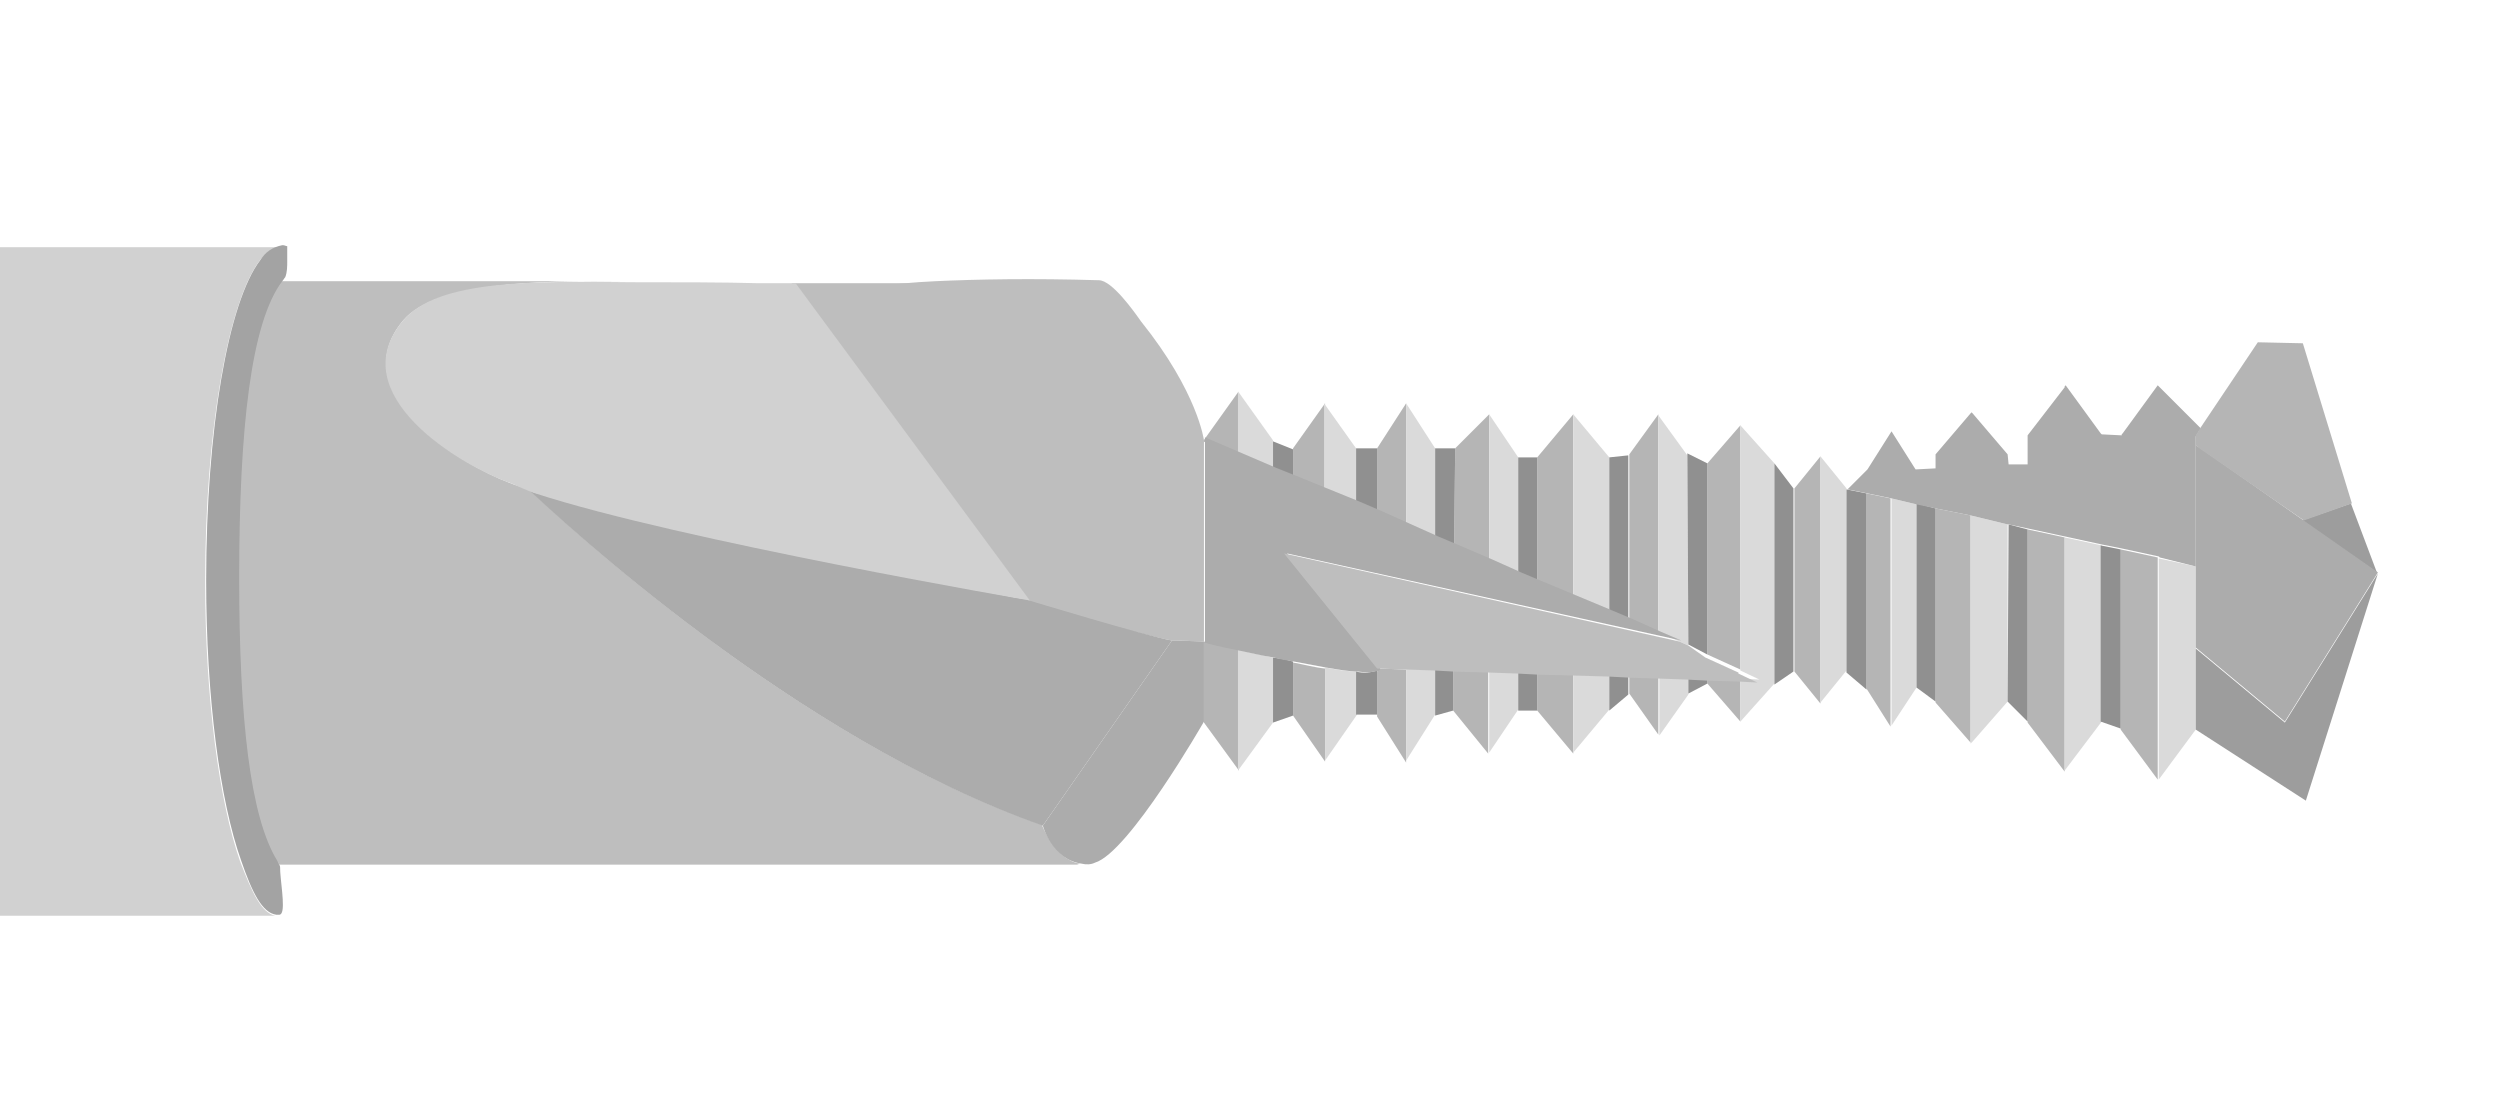 <?xml version="1.0" encoding="utf-8"?>
<!-- Generator: Adobe Illustrator 24.0.0, SVG Export Plug-In . SVG Version: 6.00 Build 0)  -->
<svg version="1.1" id="Ebene_1" xmlns="http://www.w3.org/2000/svg" xmlns:xlink="http://www.w3.org/1999/xlink" x="0px" y="0px"
	 viewBox="0 0 249.8 110.6" style="enable-background:new 0 0 249.8 110.6;" xml:space="preserve">
<style type="text/css">
	.st0{opacity:0.723;}
	.st1{fill:none;}
	.st2{fill:#999999;}
	.st3{fill:#CCCCCC;}
	.st4{fill:#666666;}
	.st5{fill:#8C8C8C;}
	.st6{fill:#808080;}
	.st7{fill:#A6A6A6;}
	.st8{fill:#BFBFBF;}
	.st9{fill:#787878;}
</style>
<g id="Gruppe_123" class="st0">
	<path id="Pfad_262" class="st1" d="M200.6,52.4L200.6,52.4v17.7V52.4L200.6,52.4z"/>
	<path id="Pfad_263" class="st1" d="M202.6,52.9L202.6,52.9L202.6,52.9z"/>
	<path id="Pfad_264" class="st1" d="M219.4,57.3v-0.7l0,0V57.3z"/>
	<path id="Pfad_265" class="st1" d="M219.9,44.9L219.9,44.9l17.7,12.4l-7.3-5.2L219.9,44.9z"/>
	<path id="Pfad_266" class="st1" d="M0,0v24.6h28.1c0.2,0,0.3,0,0.4,0.1v1.5c-0.1,0.6-0.1,1.1-0.2,1.6c-0.1,0.1-0.2,0.3-0.3,0.4
		h65.2c4.3-0.3,9.6-0.4,16.4-0.1c1.3,0.1,3.5,3.2,4.2,4.1c5.7,7.1,6.3,11.9,6.3,11.9l3.5-4.8v6.3l0,0v-6.3l3.5,4.8l2,0.9l3.2-4.6
		v8.8l0,0v-8.8l3.2,4.6h2.1l2.9-4.6v12.2l0,0V40.3l2.9,4.6h2l3.4-3.5V56l0,0V41.4l2.9,4.3h1.9l3.6-4.3v18.1l0,0V41.4l3.6,4.3
		l1.9-0.2l2.9-4v21.6l0,0V41.4l2.9,4v-0.1l1.9,1l3.3-3.8v24.3l0,0V42.5l3.3,3.8l2,2.4v0.1l2.6-3.1v24.4l-2.6-3.1l-2,1.3l-3.3,3.8
		v-4.3l0,0v4.3l-3.3-3.8l-1.9,1l-2.9,4v-5.9l0,0v5.9l-2.9-4l-1.9,1.6l-3.6,4.3v-8l0,0v7.9l-3.6-4.3h-1.9l-2.9,4.3v-8.2l0,0v8.2
		l-3.5-4.3l-1.8,0.5l-2.9,4.6v-9.1l0,0V76l-2.9-4.6h-2.1l-3.2,4.6v-9.3l0,0V76l-3.2-4.6l-2,0.7l-3.5,4.8V64.9l0,0V77l-3.5-4.8
		c0,0-7.5,13.1-10.9,14.1c-0.4,0.1-0.9,0.2-1.3,0.1l-0.3,0.1H27.8c0.1,0.2,0.1,0.4,0.1,0.7c0.1,1.7,0.5,4.3-0.1,4.3H0v19.1h249.8V0
		H0z M230.3,80l-11-7.1l-3.7,5V55.8l0,0V78l-3.7-5v-18l0,0v17.9l-1.9-0.7V54.5l0,0v17.7l-3.7,4.9V53.7l0,0v23.4l-3.7-4.9l-1.9-2
		l-3.6,4.1v0.1l-0.1-0.1l-0.1,0.1v-0.1l-3.6-4.1V50.8l0,0v19.4l-1.9-1.4l-2.4,3.8V49.8l0,0v22.7l-2.4-3.8l-1.9-1.7l-2.6,3.1V45.6
		l2.6,3.1l1.9-2l2.4-3.8l0,0l2.4,3.8h1.9v-1.4l3.6-4.2v-0.1l0,0v0.1l3.6,4.2v1h1.9v-2.9l3.7-4.9l0,0l0,0l3.5,4.8l0.1,0.1h2l0.1-0.1
		l3.5-4.8l0,0l0.1,0.1l4.2,4.1l5.7-8.5l4.4,0.1l4.9,16l2.6,6.8L230.3,80z"/>
	<path id="Pfad_267" class="st2" d="M212,43.4L212,43.4L212,43.4L212,43.4z"/>
	<path id="Pfad_268" class="st2" d="M211.9,64.5v8.4l3.7,5V55.7l-3.7-0.8V64.5z"/>
	<path id="Pfad_269" class="st3" d="M215.7,38.6"/>
	<path id="Pfad_270" class="st3" d="M219.4,56.6l-3.7-0.8v22.1l3.7-5V56.6z"/>
	<path id="Pfad_271" class="st2" d="M206.3,38.6l-3.7,4.9L206.3,38.6L206.3,38.6z"/>
	<path id="Pfad_272" class="st2" d="M202.6,64v8.2l3.7,4.9V53.7l-3.7-0.8V64z"/>
	<path id="Pfad_273" class="st3" d="M206.3,38.6"/>
	<path id="Pfad_274" class="st3" d="M206.3,64v13l3.7-4.9V54.5l-3.7-0.8V64z"/>
	<path id="Pfad_275" class="st2" d="M196.9,52.4v-0.9l-3.5-0.7v19.4l3.5,4V52.4z"/>
	<path id="Pfad_276" class="st2" d="M197.1,74.3v-0.1V74.3L197.1,74.3z"/>
	<path id="Pfad_277" class="st2" d="M197.1,41.1L197.1,41.1L197.1,41.1L197.1,41.1z"/>
	<path id="Pfad_278" class="st3" d="M196.9,41.1L196.9,41.1L196.9,41.1L196.9,41.1z"/>
	<path id="Pfad_279" class="st3" d="M200.6,52.4L200.6,52.4l-3.7-0.9v22.8l0.1-0.1l0.1-0.1l3.5-4V52.4z"/>
	<path id="Pfad_280" class="st2" d="M186.5,53.1v15.7l2.4,3.8V49.8l-2.4-0.5V53.1z"/>
	<path id="Pfad_281" class="st3" d="M189,49.8v22.7l2.5-3.8V50.4L189,49.8z"/>
	<path id="Pfad_282" class="st3" d="M191.4,46.8l-2.4-3.8l0,0L191.4,46.8z"/>
	<path id="Pfad_283" class="st2" d="M181.9,61.8V45.6l-2.6,3.2v18.3l2.6,3.2V61.8z"/>
	<path id="Pfad_284" class="st3" d="M184.5,54v-5.2l-2.6-3.2v24.6l2.6-3.2V54z"/>
	<path id="Pfad_285" class="st2" d="M153.6,71l3.6,4.3v-7.9l-3.6-0.1V71z"/>
	<path id="Pfad_286" class="st2" d="M153.6,58.1l3.6,1.5V41.4l-3.6,4.3V58.1z"/>
	<path id="Pfad_287" class="st3" d="M160.8,52.9v-7.2l-3.6-4.3v18.1l3.6,1.5V52.9z"/>
	<path id="Pfad_288" class="st3" d="M157.2,67.3v7.9l3.6-4.3v-3.5L157.2,67.3z"/>
	<path id="Pfad_289" class="st2" d="M148.8,56V41.4l-3.4,3.4l-0.1,9.7L148.8,56z"/>
	<path id="Pfad_290" class="st2" d="M145.2,71l3.5,4.3v-8.2l-3.5-0.1V71z"/>
	<path id="Pfad_291" class="st3" d="M151.7,67.1l-2.9-0.1v8.2l2.9-4.3l0,0V67.1z"/>
	<path id="Pfad_292" class="st3" d="M151.7,45.7L151.7,45.7l-2.9-4.3V56l2.9,1.3V45.7z"/>
	<path id="Pfad_293" class="st2" d="M140.5,52.6V40.3l-2.9,4.5v6.5L140.5,52.6z"/>
	<path id="Pfad_294" class="st2" d="M137.6,67.1v4.5l2.9,4.6v-9.3l-2.8-0.1C137.7,66.8,137.7,67,137.6,67.1
		C137.6,67,137.6,67,137.6,67.1z"/>
	<path id="Pfad_295" class="st3" d="M143.4,52.5v-7.7l-2.9-4.5v12.2l2.9,1.2V52.5z"/>
	<path id="Pfad_296" class="st3" d="M140.5,66.8V76l2.9-4.6v-4.6L140.5,66.8z"/>
	<path id="Pfad_297" class="st2" d="M129.2,71.5l3.2,4.6v-9.3c-1-0.1-2.1-0.4-3.2-0.6V71.5z"/>
	<path id="Pfad_298" class="st2" d="M132.4,49.1v-8.8l-3.2,4.5v2.9L132.4,49.1z"/>
	<path id="Pfad_299" class="st3" d="M135.5,44.8l-3.2-4.5v8.8l3.2,1.3V44.8z"/>
	<path id="Pfad_300" class="st3" d="M132.4,66.7V76l3.2-4.6v-4.3C134.6,67.1,133.5,66.9,132.4,66.7z"/>
	<path id="Pfad_301" class="st2" d="M120.3,72.2l3.5,4.8V64.9c-2.1-0.4-3.5-0.8-3.5-0.8V72.2z"/>
	<path id="Pfad_302" class="st2" d="M123.7,39.2l-3.5,4.9l3.5,1.4V39.2z"/>
	<path id="Pfad_303" class="st3" d="M127.2,44l-3.5-4.9v6.3l3.5,1.4L127.2,44z"/>
	<path id="Pfad_304" class="st3" d="M123.7,64.9V77l3.5-4.8v-6.5C125.9,65.4,124.8,65.2,123.7,64.9z"/>
	<path id="Pfad_305" class="st2" d="M170.6,62.1v3.3l3.3,1.5V42.5l-3.3,3.8V62.1z"/>
	<path id="Pfad_306" class="st2" d="M170.6,68.3l3.3,3.8v-4.3l-3.3-0.1V68.3z"/>
	<path id="Pfad_307" class="st3" d="M173.9,67.8v4.3l3.4-3.8v-22l-3.4-3.8V67l1.9,0.9L173.9,67.8z"/>
	<path id="Pfad_308" class="st2" d="M162.8,69.3l2.9,4.1v-5.9l-2.9-0.1V69.3z"/>
	<path id="Pfad_309" class="st2" d="M162.8,61.9l2.9,1.3V41.4l-2.9,4V61.9z"/>
	<path id="Pfad_310" class="st3" d="M165.8,67.6v5.9l2.9-4.1v-1.7L165.8,67.6z"/>
	<path id="Pfad_311" class="st3" d="M168.7,64.5l-0.1-19l-2.9-4v21.7l2.1,0.9L168.7,64.5z"/>
	<path id="Pfad_312" class="st4" d="M209.9,72.1l2,0.7V54.9l-2-0.4V72.1z"/>
	<path id="Pfad_313" class="st4" d="M200.7,52.4l-0.1,17.7l2,2V52.9L200.7,52.4z"/>
	<path id="Pfad_314" class="st4" d="M191.5,50.3v18.4l1.9,1.4V50.8L191.5,50.3z"/>
	<path id="Pfad_315" class="st4" d="M191.5,46.8l1.9-0.1L191.5,46.8L191.5,46.8L191.5,46.8z"/>
	<path id="Pfad_316" class="st4" d="M186.5,53.1v-3.8l-2-0.4v18.3l2,1.7V53.1z"/>
	<path id="Pfad_317" class="st4" d="M177.3,62.1v6.3l1.9-1.3V48.8l-1.9-2.5V62.1z"/>
	<path id="Pfad_318" class="st4" d="M168.7,67.6v1.7l1.9-1v-0.6L168.7,67.6z"/>
	<path id="Pfad_319" class="st4" d="M170.6,65.4V46.3l-2-1v0.1l0.1,19L170.6,65.4z"/>
	<path id="Pfad_320" class="st4" d="M160.8,61.1l1.9,0.8V45.5l-1.9,0.2V61.1z"/>
	<path id="Pfad_321" class="st4" d="M160.8,67.4V71l1.9-1.6v-1.8L160.8,67.4z"/>
	<path id="Pfad_322" class="st4" d="M151.7,67.1V71h1.9v-3.8L151.7,67.1z"/>
	<path id="Pfad_323" class="st4" d="M151.7,57.3l1.9,0.8V45.7h-1.9V57.3z"/>
	<path id="Pfad_324" class="st4" d="M143.4,53.7l1.9,0.8l0.1-9.7h-2V53.7z"/>
	<path id="Pfad_325" class="st4" d="M143.4,66.9v4.6l1.8-0.5v-4L143.4,66.9z"/>
	<path id="Pfad_326" class="st4" d="M137.6,51.3v-6.5h-2.1v5.6L137.6,51.3z"/>
	<path id="Pfad_327" class="st4" d="M135.5,67.1v4.3h2.1V67C137,67.2,136.2,67.3,135.5,67.1z"/>
	<path id="Pfad_328" class="st4" d="M129.2,47.8v-2.9l-2-0.8v2.9L129.2,47.8z"/>
	<path id="Pfad_329" class="st4" d="M127.2,65.7v6.5l2-0.7v-5.4C128.5,65.9,127.9,65.8,127.2,65.7z"/>
	<path id="Pfad_330" class="st5" d="M219.4,56.6v-13l0.5-0.8l-4.2-4.2l0,0l-0.1-0.1l-3.5,4.8l-0.1,0.1v0.1l0,0l-2-0.1l-0.1-0.1
		l-3.5-4.8l-0.1,0.1l0,0v0.1l-3.7,4.8v2.9h-1.9l-0.1-1l-3.5-4.1l-0.1-0.1l0,0l-0.1,0.1l-3.5,4.1v1.4l-1.9,0.1h-0.1l-2.4-3.8l0,0
		l-2.4,3.8l-2,2l2,0.4l2.4,0.5l0,0l2.5,0.6l1.9,0.4l0,0l3.5,0.7l3.7,0.9h0.1l1.9,0.4l0,0l3.7,0.8l0,0l3.7,0.8l0,0l2,0.4l0,0l3.7,0.8
		l0.1,0.1L219.4,56.6z"/>
	<path id="Pfad_331" class="st6" d="M219.9,44.9L219.9,44.9l-0.5-0.4L219.9,44.9z"/>
	<path id="Pfad_332" class="st7" d="M93.3,28.3H79.1l1.4,1.9C84.7,29.2,89,28.5,93.3,28.3z"/>
	<path id="Pfad_333" class="st7" d="M27.5,86c0.1,0.2,0.2,0.3,0.2,0.4h79.9l0.3-0.1c-2.5-0.4-3.8-3.9-3.8-3.9
		C79.3,73.8,55.6,51.5,53,49c-0.7-0.3-1.5-0.5-2.2-0.8c-4.5-1.7-16.7-8.8-10.5-16.2c3.2-3.7,12.7-4,22.4-3.9H28
		c-3,4.1-4.3,14.6-4.3,29.6C23.8,71.9,24.9,81.6,27.5,86z"/>
	<path id="Pfad_334" class="st7" d="M102.2,60.1c0,0,12.4,3.5,14.9,3.9h0.4l2.8,0.1V44c0,0-0.6-4.8-6.3-11.9c-0.7-1-2.9-4.1-4.2-4.1
		c-6.7-0.2-12.1-0.1-16.4,0.1c-4.3,0.2-8.7,0.8-12.9,1.9L102.2,60.1z"/>
	<path id="Pfad_335" class="st5" d="M117.1,64c-2.4-0.4-14.6-4.1-14.6-4.1s-34.3-6.3-49.5-10.8c2.7,2.5,26.3,24.7,51.2,33.4
		L117.1,64z"/>
	<path id="Pfad_336" class="st6" d="M117.6,64C117.6,64,117.5,64,117.6,64z"/>
	<path id="Pfad_337" class="st8" d="M24,86.1c-2.1-6-3.5-16.3-3.5-28c0-15.1,2.3-27.8,5.4-32c0.5-0.7,1.2-1.3,2.1-1.4H0v66.8h27.5
		C26.1,91.2,25.2,89.2,24,86.1z"/>
	<path id="Pfad_338" class="st6" d="M26,26c-3.2,4.2-5.4,16.9-5.4,32c0,11.8,1.4,22.1,3.5,28c1.1,3.2,2.1,5.2,3.5,5.4h0.3
		c0.7,0,0.2-2.7,0.1-4.3c0-0.4,0-0.6-0.1-0.7c-0.1-0.1-0.1-0.2-0.2-0.4c-2.7-4.4-3.8-14.1-3.8-28.3c0-15,1.2-25.5,4.3-29.6
		c0.1-0.1,0.2-0.3,0.3-0.4c0.2-0.5,0.2-1.1,0.2-1.6v-1.5c-0.1,0-0.3-0.1-0.4-0.1h-0.1C27.2,24.7,26.5,25.2,26,26z"/>
	<path id="Pfad_339" class="st8" d="M63.1,28.2c-9.6-0.1-19.3-0.3-22.8,3.8c-6.3,7.4,5.8,14.6,10.8,16.3c0.7,0.3,1.5,0.7,2.4,1
		C67.9,54,102.9,60,102.9,60l-22-29.8l-1.4-1.9h-3.7C72.4,28.2,67.5,28.2,63.1,28.2z"/>
	<path id="Pfad_340" class="st5" d="M117.5,64h-0.4l-12.9,18.5c0,0,0.9,3.4,3.9,3.8c0.4,0.1,0.9,0.1,1.3-0.1
		c3.4-1,10.9-14.1,10.9-14.1v-8L117.5,64z"/>
	<path id="Pfad_341" class="st9" d="M230,52l7.5,5.2l-2.6-6.9L230,52z"/>
	<path id="Pfad_342" class="st5" d="M219.4,44.5v20.2l8.9,7.4l9.3-14.9l-17.7-12.4L219.4,44.5z"/>
	<path id="Pfad_343" class="st9" d="M219.4,64.8v8.1l11,7.1l7.2-22.7l-9.3,14.9L219.4,64.8z"/>
	<path id="Pfad_344" class="st2" d="M219.4,44.5l0.5,0.4l10.3,7.1l4.8-1.7l-4.9-16l-4.5-0.1l-5.7,8.5l-0.5,0.8V44.5z"/>
	<path id="Pfad_345" class="st5" d="M120.3,64.2c0,0,1.4,0.4,3.5,0.8l0,0c1,0.2,2.2,0.5,3.5,0.7c0.7,0.2,1.3,0.3,2,0.4
		c1.1,0.2,2.1,0.4,3.2,0.6l0,0c1.2,0.2,2.3,0.4,3.2,0.4c0.7,0.1,1.4,0.1,2.1-0.1c0.1-0.1,0.1-0.1,0.1-0.3l-9.3-11.4l39.4,8.7
		l-2.1-0.9l0,0l-2.9-1.3l-1.9-0.8l-3.6-1.5l0,0l-3.6-1.5l-1.9-0.8l-2.9-1.3l0,0l-3.5-1.5l-1.9-0.8l-2.9-1.3l0,0l-2.9-1.3l-2.1-0.9
		l-3.2-1.3l0,0l-3.2-1.3l-2-0.8l-3.5-1.5l0,0l-3.5-1.5V64.2z"/>
	<path id="Pfad_346" class="st7" d="M168.7,64.5l-0.9-0.4l-39.5-8.8l9.3,11.5l2.9,0.1l0,0l2.9,0.1l1.8,0.1l3.5,0.1l0,0l2.9,0.1
		l1.9,0.1l3.6,0.1l0,0l3.6,0.1l1.9,0.1l2.9,0.1h0.1l2.9,0.1l1.9,0.1l3.3,0.1l0,0l1.9,0.1l-1.9-0.9v-0.1l-3.3-1.5L168.7,64.5z"/>
</g>
</svg>
